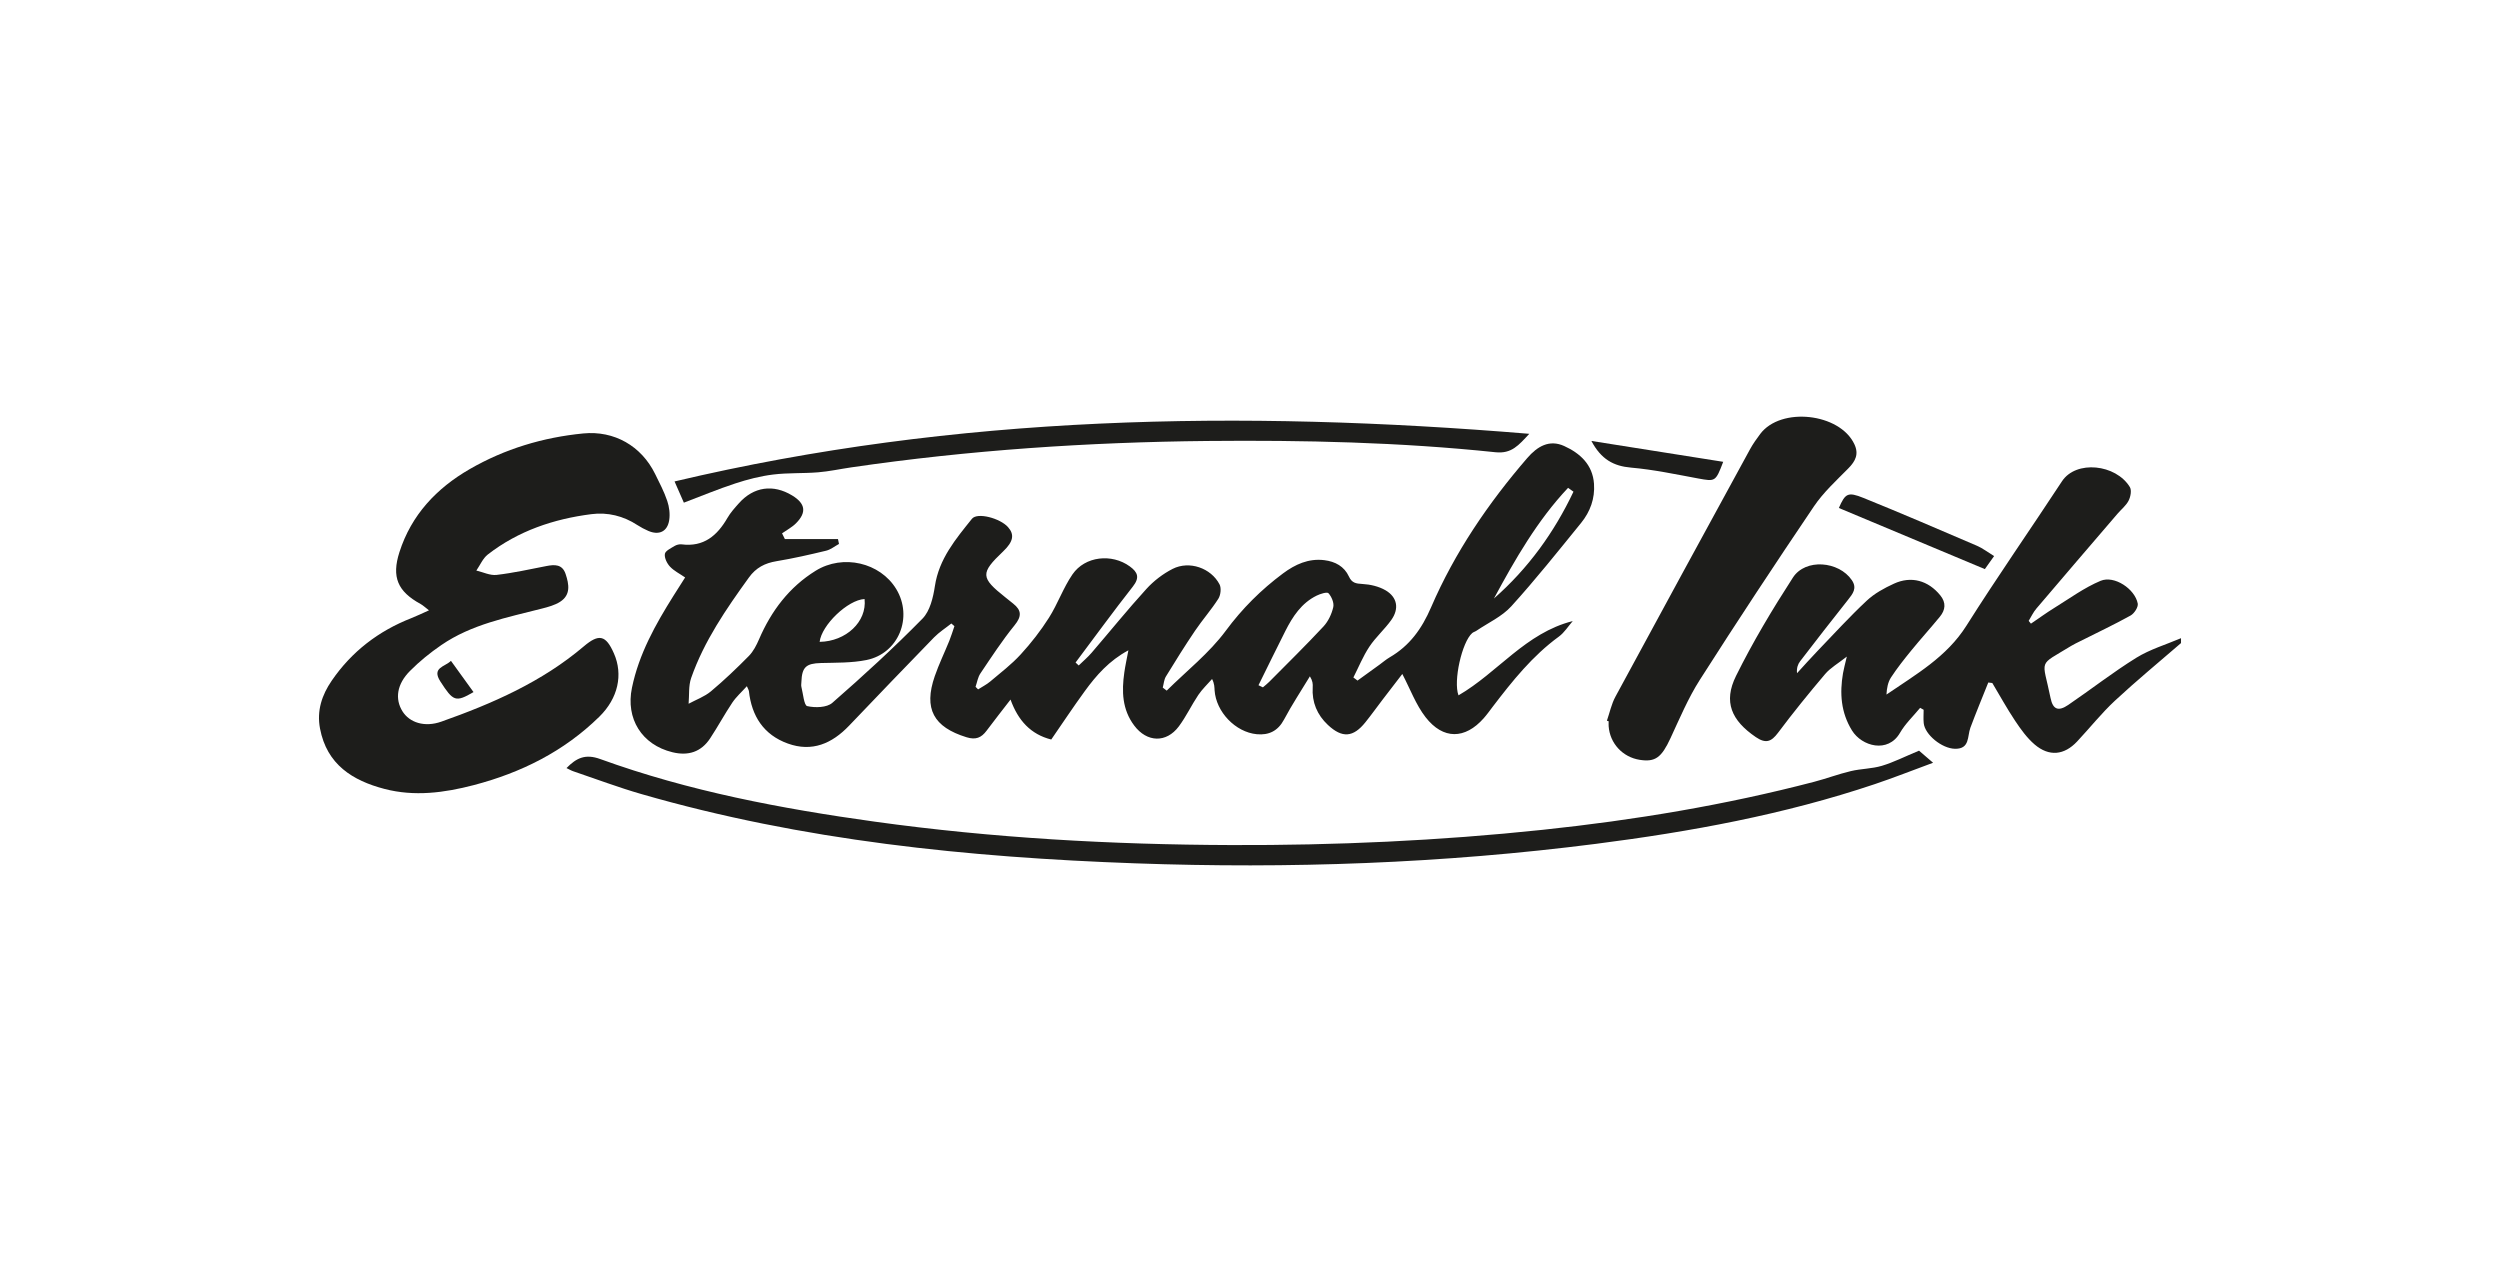 <svg width="156" height="80" viewBox="0 0 156 80" fill="none" xmlns="http://www.w3.org/2000/svg">
<path d="M136.094 40.129C134.717 41.322 133.307 42.481 131.973 43.722C131.128 44.509 130.403 45.426 129.61 46.271C128.805 47.127 127.867 47.226 126.964 46.458C126.485 46.05 126.1 45.512 125.746 44.982C125.236 44.219 124.793 43.41 124.32 42.62L124.069 42.588C123.695 43.528 123.306 44.46 122.953 45.407C122.754 45.945 122.929 46.741 121.992 46.724C121.17 46.709 120.111 45.84 120.04 45.123C120.012 44.848 120.035 44.568 120.035 44.29L119.817 44.169C119.394 44.685 118.89 45.157 118.561 45.727C117.814 47.024 116.177 46.574 115.564 45.582C114.873 44.464 114.789 43.26 115.004 42.007C115.051 41.732 115.128 41.461 115.242 40.971C114.689 41.407 114.218 41.672 113.89 42.058C112.876 43.253 111.888 44.472 110.949 45.726C110.525 46.291 110.185 46.416 109.565 45.996C108.046 44.961 107.522 43.804 108.329 42.175C109.377 40.061 110.596 38.022 111.879 36.039C112.658 34.835 114.742 35.008 115.555 36.202C115.898 36.704 115.616 37.05 115.313 37.432C114.307 38.698 113.315 39.976 112.33 41.259C112.184 41.449 112.103 41.688 112.134 42.008C112.559 41.546 112.976 41.075 113.412 40.622C114.428 39.565 115.417 38.48 116.487 37.48C116.964 37.033 117.576 36.699 118.177 36.423C119.264 35.92 120.323 36.225 121.075 37.151C121.449 37.611 121.394 38.061 121.048 38.483C120.46 39.2 119.837 39.886 119.252 40.605C118.813 41.143 118.38 41.69 118 42.271C117.806 42.565 117.738 42.94 117.715 43.341C119.558 42.078 121.471 40.999 122.706 39.042C124.627 35.998 126.692 33.044 128.667 30.033C129.545 28.696 132.031 28.96 132.904 30.395C133.024 30.594 132.949 31.001 132.825 31.24C132.666 31.551 132.364 31.787 132.131 32.059C130.44 34.03 128.749 35.999 127.068 37.977C126.874 38.205 126.746 38.488 126.589 38.744L126.731 38.916C127.216 38.588 127.689 38.242 128.187 37.934C129.139 37.347 130.057 36.67 131.078 36.243C131.929 35.888 133.219 36.746 133.395 37.661C133.437 37.88 133.179 38.28 132.953 38.406C131.921 38.979 130.848 39.484 129.793 40.016C129.609 40.109 129.42 40.195 129.245 40.302C127.123 41.607 127.445 41.041 127.955 43.559C128.102 44.282 128.446 44.404 129.057 43.988C130.482 43.019 131.844 41.951 133.306 41.045C134.16 40.517 135.16 40.222 136.095 39.823V40.132L136.094 40.129Z" fill="#1D1D1B"/>
<path d="M72.797 43.101C74.041 41.866 75.454 40.757 76.485 39.364C77.517 37.968 78.694 36.8 80.058 35.783C80.819 35.217 81.652 34.834 82.636 34.954C83.316 35.038 83.881 35.341 84.173 35.976C84.357 36.378 84.609 36.418 85.012 36.44C85.504 36.466 86.038 36.59 86.459 36.835C87.196 37.268 87.318 37.982 86.817 38.687C86.401 39.271 85.844 39.758 85.449 40.353C85.052 40.951 84.779 41.631 84.451 42.274C84.537 42.339 84.624 42.403 84.709 42.468C85.168 42.135 85.627 41.803 86.088 41.471C86.296 41.319 86.493 41.149 86.714 41.019C87.963 40.293 88.723 39.236 89.302 37.891C90.779 34.468 92.864 31.404 95.301 28.582C95.93 27.854 96.675 27.409 97.606 27.832C98.596 28.282 99.383 28.991 99.466 30.192C99.53 31.109 99.228 31.931 98.661 32.63C97.233 34.386 95.823 36.16 94.304 37.834C93.723 38.474 92.864 38.86 92.129 39.359C92.046 39.416 91.938 39.44 91.864 39.505C91.228 40.061 90.675 42.5 91.01 43.39C93.462 41.971 95.194 39.495 98.14 38.755C97.854 39.081 97.615 39.475 97.273 39.724C95.626 40.925 94.375 42.492 93.153 44.09C92.966 44.336 92.786 44.59 92.582 44.82C91.418 46.134 90.057 46.164 88.959 44.757C88.35 43.973 87.995 42.991 87.504 42.056C87.14 42.529 86.704 43.092 86.273 43.658C85.915 44.127 85.57 44.611 85.199 45.072C84.442 46.016 83.754 46.072 82.861 45.236C82.19 44.607 81.854 43.82 81.913 42.883C81.925 42.687 81.915 42.489 81.738 42.202C81.197 43.098 80.616 43.973 80.126 44.896C79.745 45.614 79.176 45.886 78.423 45.815C77.088 45.687 75.882 44.418 75.791 43.08C75.777 42.879 75.789 42.676 75.633 42.369C75.346 42.698 75.02 43.002 74.777 43.362C74.347 44.002 74.018 44.712 73.559 45.327C72.772 46.379 71.564 46.324 70.779 45.279C70.018 44.27 69.99 43.135 70.157 41.962C70.218 41.532 70.313 41.107 70.412 40.579C69.213 41.222 68.408 42.141 67.686 43.134C66.975 44.109 66.309 45.117 65.598 46.146C64.318 45.825 63.528 44.959 63.057 43.653C62.528 44.339 62.037 44.962 61.562 45.597C61.234 46.036 60.888 46.183 60.31 46.004C58.255 45.369 57.624 44.231 58.329 42.194C58.588 41.443 58.939 40.722 59.238 39.984C59.358 39.685 59.451 39.376 59.556 39.072L59.364 38.906C59.003 39.194 58.605 39.446 58.285 39.773C56.507 41.6 54.743 43.44 52.983 45.283C51.918 46.398 50.672 46.944 49.159 46.396C47.652 45.852 46.901 44.684 46.731 43.117C46.726 43.07 46.694 43.025 46.605 42.818C46.269 43.192 45.935 43.486 45.695 43.845C45.21 44.571 44.794 45.344 44.313 46.073C43.751 46.926 42.946 47.18 41.961 46.94C40.046 46.475 39.033 44.843 39.434 42.916C39.871 40.807 40.898 38.974 42.023 37.181C42.255 36.812 42.491 36.446 42.752 36.033C42.412 35.798 42.057 35.625 41.805 35.355C41.618 35.154 41.451 34.812 41.488 34.565C41.516 34.373 41.862 34.211 42.088 34.072C42.213 33.996 42.389 33.95 42.533 33.968C43.91 34.143 44.752 33.426 45.392 32.318C45.584 31.987 45.848 31.693 46.105 31.406C47.026 30.37 48.248 30.197 49.434 30.919C50.259 31.421 50.347 31.974 49.67 32.653C49.422 32.903 49.092 33.073 48.8 33.28C48.859 33.4 48.918 33.519 48.976 33.638C49.528 33.638 50.078 33.638 50.63 33.638C51.182 33.638 51.737 33.638 52.29 33.638C52.312 33.739 52.332 33.84 52.353 33.942C52.086 34.087 51.834 34.296 51.548 34.364C50.525 34.611 49.496 34.846 48.457 35.018C47.729 35.138 47.174 35.423 46.731 36.038C45.312 38.004 43.938 39.998 43.129 42.305C42.956 42.8 43.017 43.376 42.969 43.914C43.435 43.661 43.959 43.475 44.36 43.141C45.188 42.449 45.972 41.699 46.731 40.93C47.007 40.648 47.204 40.263 47.363 39.894C48.126 38.121 49.245 36.638 50.895 35.616C52.605 34.556 54.924 35.107 55.924 36.755C56.989 38.512 56.074 40.781 54.065 41.186C53.143 41.372 52.176 41.347 51.228 41.373C50.301 41.398 50.041 41.622 50.007 42.554C50.004 42.658 49.983 42.766 50.007 42.862C50.115 43.283 50.168 44.013 50.37 44.061C50.862 44.174 51.593 44.158 51.936 43.858C53.87 42.171 55.765 40.432 57.564 38.602C58.032 38.126 58.23 37.282 58.337 36.574C58.593 34.868 59.642 33.631 60.65 32.372C60.986 31.954 62.404 32.338 62.898 32.889C63.319 33.361 63.231 33.801 62.595 34.409C61.165 35.769 61.179 36.041 62.74 37.279C62.901 37.407 63.06 37.537 63.222 37.665C63.751 38.084 63.762 38.461 63.31 39.016C62.537 39.968 61.864 41.002 61.177 42.022C61.017 42.26 60.972 42.576 60.874 42.857C60.927 42.911 60.981 42.964 61.034 43.018C61.285 42.855 61.561 42.719 61.788 42.528C62.435 41.981 63.119 41.461 63.689 40.838C64.34 40.129 64.941 39.358 65.456 38.545C66.003 37.681 66.346 36.682 66.922 35.842C67.706 34.699 69.381 34.528 70.5 35.344C71.003 35.71 71.128 36.045 70.687 36.605C69.465 38.16 68.302 39.761 67.115 41.342L67.312 41.525C67.581 41.262 67.871 41.019 68.115 40.735C69.258 39.407 70.358 38.042 71.536 36.749C71.992 36.248 72.568 35.806 73.173 35.498C74.21 34.971 75.565 35.44 76.1 36.466C76.219 36.696 76.171 37.13 76.026 37.359C75.585 38.052 75.034 38.673 74.573 39.355C73.941 40.29 73.343 41.248 72.754 42.211C72.633 42.409 72.619 42.673 72.556 42.906C72.638 42.97 72.72 43.033 72.803 43.096L72.797 43.101ZM78.528 42.758C78.621 42.803 78.712 42.846 78.805 42.891C78.938 42.777 79.078 42.668 79.201 42.545C80.335 41.4 81.488 40.271 82.587 39.09C82.885 38.77 83.097 38.313 83.196 37.885C83.256 37.622 83.092 37.234 82.899 37.019C82.811 36.92 82.384 37.055 82.154 37.169C81.211 37.634 80.663 38.471 80.207 39.373C79.639 40.497 79.088 41.63 78.53 42.758H78.528ZM93.221 37.347C95.361 35.469 96.981 33.222 98.185 30.681C98.072 30.6 97.961 30.521 97.848 30.441C95.93 32.477 94.548 34.892 93.221 37.347ZM53.949 37.379C52.895 37.434 51.267 39.008 51.145 40.052C52.788 40.025 54.106 38.797 53.949 37.379Z" fill="#1D1D1B"/>
<path d="M26.768 38.084C26.525 37.899 26.397 37.772 26.245 37.69C24.812 36.906 24.426 36.011 24.925 34.453C25.67 32.129 27.238 30.469 29.31 29.273C31.5 28.01 33.882 27.293 36.395 27.047C38.33 26.858 40.02 27.829 40.877 29.571C41.15 30.124 41.44 30.676 41.636 31.257C41.763 31.631 41.819 32.072 41.758 32.46C41.646 33.175 41.122 33.416 40.456 33.129C40.221 33.027 39.99 32.906 39.775 32.766C38.898 32.191 37.914 31.953 36.902 32.083C34.548 32.384 32.34 33.127 30.44 34.6C30.129 34.842 29.959 35.263 29.724 35.603C30.146 35.702 30.584 35.922 30.989 35.874C32.032 35.753 33.063 35.522 34.097 35.321C34.616 35.22 35.091 35.203 35.295 35.82C35.507 36.458 35.627 37.117 34.952 37.551C34.616 37.766 34.2 37.877 33.808 37.977C31.642 38.534 29.425 38.956 27.537 40.253C26.842 40.73 26.174 41.271 25.581 41.869C24.758 42.696 24.635 43.617 25.115 44.387C25.551 45.086 26.491 45.403 27.541 45.03C30.729 43.902 33.812 42.554 36.428 40.334C37.377 39.528 37.806 39.627 38.31 40.775C38.891 42.096 38.57 43.573 37.398 44.722C35.193 46.886 32.525 48.215 29.561 48.991C27.723 49.472 25.859 49.716 23.995 49.23C21.996 48.707 20.394 47.704 19.969 45.461C19.757 44.345 20.088 43.365 20.701 42.472C21.944 40.659 23.616 39.376 25.663 38.574C26.009 38.438 26.343 38.274 26.771 38.083L26.768 38.084Z" fill="#1D1D1B"/>
<path d="M100.27 44.974C100.445 44.472 100.553 43.934 100.803 43.472C103.588 38.321 106.392 33.18 109.199 28.039C109.383 27.702 109.609 27.384 109.84 27.076C111.126 25.369 114.799 25.775 115.712 27.716C116.004 28.334 115.785 28.77 115.34 29.222C114.589 29.984 113.78 30.723 113.188 31.599C110.771 35.175 108.392 38.78 106.071 42.42C105.343 43.56 104.811 44.831 104.238 46.064C103.68 47.265 103.296 47.568 102.315 47.413C101.252 47.245 100.457 46.386 100.38 45.318C100.372 45.215 100.38 45.112 100.38 45.008C100.343 44.996 100.307 44.985 100.27 44.973V44.974Z" fill="#1D1D1B"/>
<path d="M119.745 46.84C119.887 46.962 120.191 47.225 120.624 47.596C119.33 48.072 118.17 48.532 116.987 48.93C111.329 50.832 105.49 51.899 99.587 52.656C90.037 53.88 80.443 54.217 70.83 53.872C60.414 53.498 50.083 52.455 40.021 49.549C38.59 49.137 37.193 48.608 35.78 48.13C35.642 48.084 35.516 48.008 35.349 47.928C35.97 47.297 36.52 47.025 37.454 47.364C42.993 49.373 48.752 50.461 54.573 51.27C61.958 52.296 69.384 52.706 76.833 52.732C83.326 52.755 89.803 52.463 96.267 51.78C101.984 51.175 107.635 50.24 113.197 48.786C113.969 48.585 114.718 48.301 115.493 48.117C116.129 47.965 116.806 47.974 117.429 47.787C118.16 47.568 118.851 47.214 119.748 46.842L119.745 46.84Z" fill="#1D1D1B"/>
<path d="M42.673 31.367C42.449 30.858 42.307 30.532 42.092 30.042C59.683 25.879 77.415 25.577 95.428 27.07C94.76 27.786 94.326 28.325 93.32 28.22C87.347 27.593 81.35 27.46 75.349 27.517C67.902 27.59 60.485 28.087 53.112 29.165C52.425 29.265 51.743 29.416 51.052 29.472C50.119 29.548 49.171 29.497 48.244 29.611C47.446 29.71 46.652 29.914 45.887 30.165C44.811 30.517 43.765 30.954 42.672 31.367H42.673Z" fill="#1D1D1B"/>
<path d="M124.431 34.701C124.167 35.073 123.963 35.361 123.854 35.512C120.765 34.219 117.754 32.957 114.745 31.698C115.142 30.794 115.295 30.673 116.278 31.07C118.653 32.03 121.006 33.045 123.361 34.055C123.709 34.203 124.017 34.446 124.431 34.699V34.701Z" fill="#1D1D1B"/>
<path d="M107.528 28.817C107.052 30.067 107.038 30.053 105.959 29.855C104.573 29.599 103.185 29.302 101.783 29.18C100.686 29.086 99.91 28.662 99.303 27.515C102.109 27.96 104.803 28.387 107.528 28.817Z" fill="#1D1D1B"/>
<path d="M29.547 43.186C28.426 43.84 28.281 43.764 27.482 42.529C26.911 41.647 27.777 41.61 28.139 41.236C28.61 41.889 29.067 42.523 29.547 43.186Z" fill="#1D1D1B"/>
</svg>

